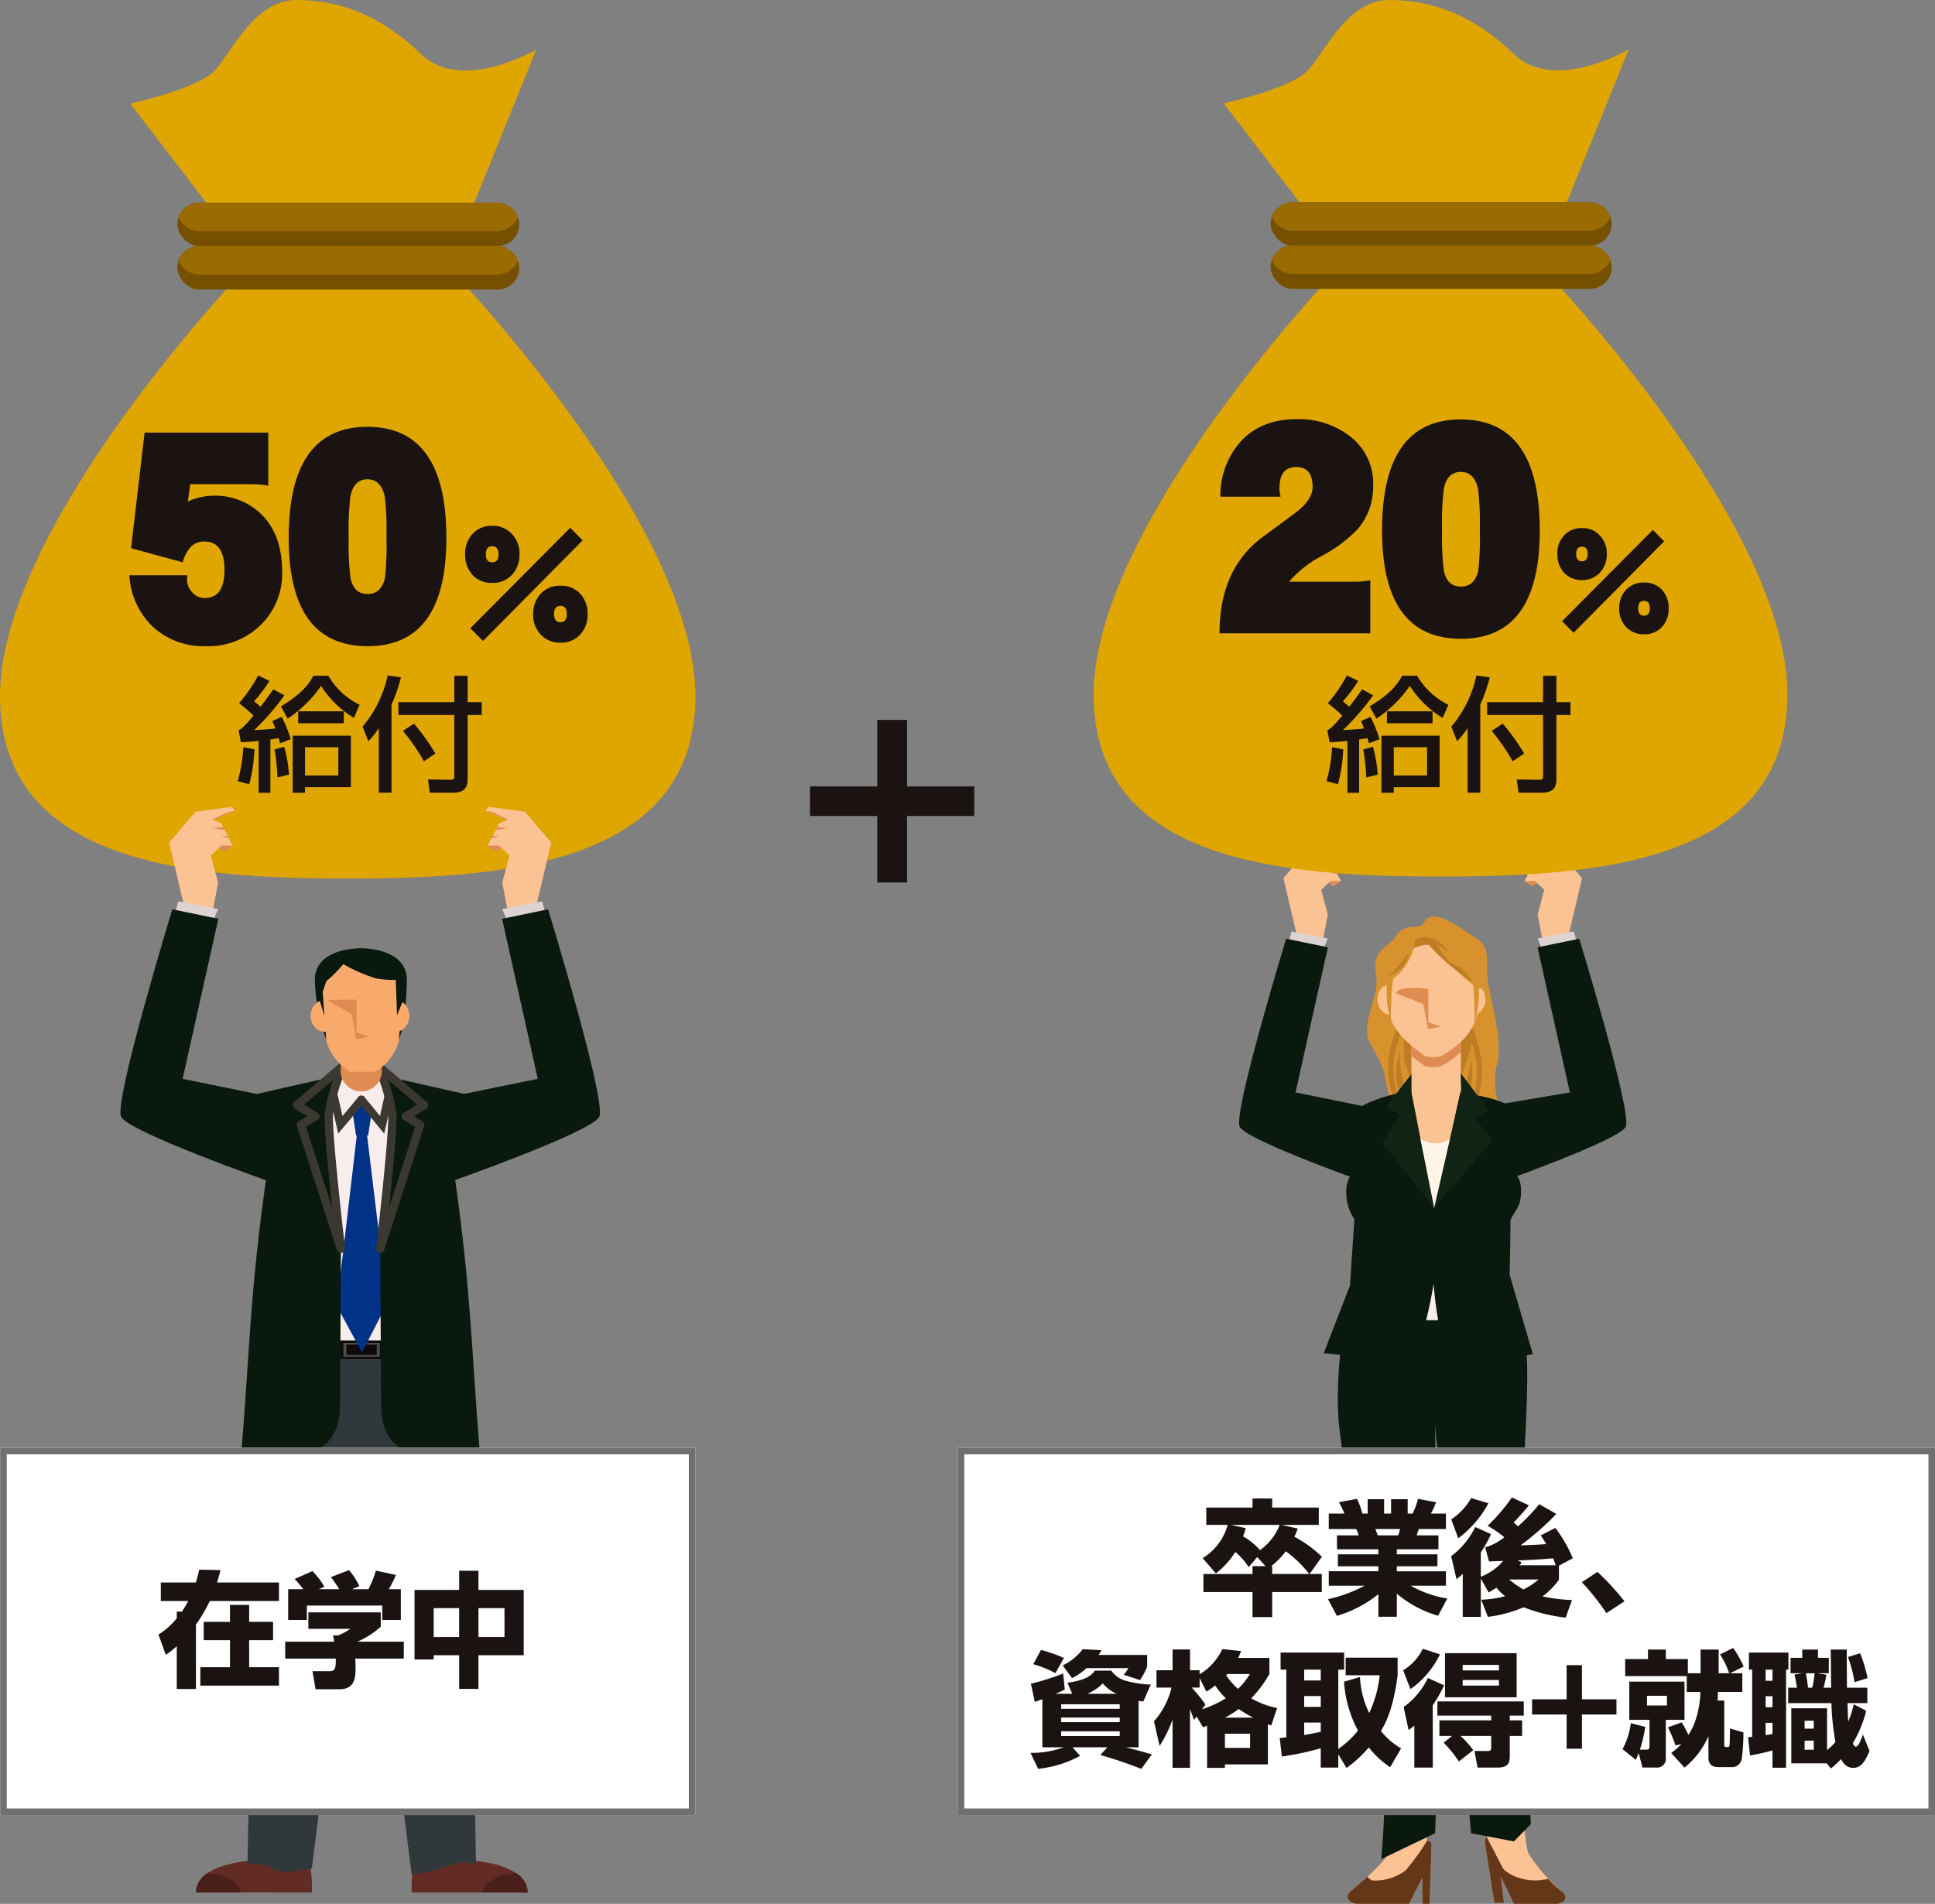 <svg xmlns="http://www.w3.org/2000/svg" width="295.024" height="290.277" viewBox="0 0 295.024 290.277">
  <rect x="0" y="0" width="295.024" height="290.277" fill="#808080" stroke="none"/>
  <g id="il-5020" transform="translate(-1346.483 -1259.053)">
    <path id="パス_10108" data-name="パス 10108" d="M946.68,458.624h6.668l2.552,4.423.851,24.2v18.187H941.078l.454-38.1Z" transform="translate(451.31 964.136)" fill="#f8ecec"/>
    <g id="グループ_3215" data-name="グループ 3215" transform="translate(1409.243 1542.608)">
      <path id="パス_10109" data-name="パス 10109" d="M1007.8,927.913c-.35.112-.853.325-.814,4.344h17.693C1024.683,926.8,1011.788,926.644,1007.8,927.913Z" transform="translate(-1006.988 -927.259)" fill="#622b23"/>
    </g>
    <path id="パス_10110" data-name="パス 10110" d="M1054.4,935.261a3.529,3.529,0,0,1,1.761,2.951h-6.88C1049.577,936.635,1051.721,935.393,1054.4,935.261Z" transform="translate(370.779 609.393)" fill="#4a1f19"/>
    <g id="グループ_3216" data-name="グループ 3216" transform="translate(1376.363 1542.608)">
      <path id="パス_10111" data-name="パス 10111" d="M895.3,927.913c.35.112.854.325.813,4.344H878.422C878.422,926.8,891.317,926.644,895.3,927.913Z" transform="translate(-878.422 -927.259)" fill="#622b23"/>
    </g>
    <path id="パス_10112" data-name="パス 10112" d="M910.5,623.916l-1.361,78.249s2.622-.287,3.945.731,5.853-.05,5.853-.05l7.621-59.977,15.183-18.952Z" transform="translate(475.082 841.115)" fill="#30383c"/>
    <path id="パス_10113" data-name="パス 10113" d="M950.736,623.916H920.05l14.628,18.952,7.6,60.866a27.419,27.419,0,0,0,5.547-1.273,6.229,6.229,0,0,1,4.27-.3Z" transform="translate(466.96 841.115)" fill="#30383c"/>
    <rect id="長方形_1393" data-name="長方形 1393" width="30.343" height="2.827" transform="translate(1386.732 1463.435)" fill="#0e0a09"/>
    <path id="パス_10114" data-name="パス 10114" d="M971.852,621.2H966.3v-2.12h5.554Zm-.462-1.851h-4.63v1.582h4.63Z" transform="translate(432.539 844.717)" fill="#4d4d4d"/>
    <path id="パス_10115" data-name="パス 10115" d="M962.363,519.693l3.123-26.594,1.453.259,3.136,25.881-3.866,7.541Z" transform="translate(435.468 938.477)" fill="#003288"/>
    <path id="パス_10116" data-name="パス 10116" d="M880.183,935.261a3.529,3.529,0,0,0-1.761,2.951h6.88C885,936.635,882.86,935.393,880.183,935.261Z" transform="translate(497.941 609.393)" fill="#4a1f19"/>
    <path id="パス_10117" data-name="パス 10117" d="M911.724,518.1l-6.07-.744c1.236-15.148,1.257-23.66,3.706-41.011l-1.944-12.977,11.882-2.683-1.74,2.271-.034,6.86,3.268,17.039-.136,23.7C920.656,518.067,915.2,518.529,911.724,518.1Z" transform="translate(477.674 962.6)" fill="#0a190d"/>
    <path id="パス_10118" data-name="パス 10118" d="M941.482,461.632l-2.183,1.284,6.088,18.9s-2.087-17.782-1.837-20.66a29.932,29.932,0,0,1,2.177-7.243l-7.026,5.991Z" transform="translate(453.078 967.64)" fill="#0a190d"/>
    <path id="パス_10119" data-name="パス 10119" d="M941.482,461.632l-2.183,1.284,6.088,18.9s-2.087-17.782-1.837-20.66a29.932,29.932,0,0,1,2.177-7.243l-7.026,5.991Z" transform="translate(453.078 967.64)" fill="none" stroke="#3b3832" stroke-linecap="round" stroke-linejoin="round" stroke-width="1.272"/>
    <path id="パス_10120" data-name="パス 10120" d="M997.327,518.1l6.07-.744c-1.236-15.148-1.257-23.66-3.706-41.011l1.944-12.977-11.882-2.683,1.74,2.271.034,6.86-3.268,17.039.136,23.7C988.4,518.214,993.85,518.529,997.327,518.1Z" transform="translate(416.194 962.6)" fill="#0a190d"/>
    <path id="パス_10121" data-name="パス 10121" d="M991.174,461.632l2.183,1.284-6.088,18.9s2.087-17.782,1.837-20.66a29.93,29.93,0,0,0-2.177-7.243l7.026,5.991Z" transform="translate(417.185 967.64)" fill="#0a190d"/>
    <path id="パス_10122" data-name="パス 10122" d="M991.174,461.632l2.183,1.284-6.088,18.9s2.087-17.782,1.837-20.66a29.93,29.93,0,0,0-2.177-7.243l7.026,5.991Z" transform="translate(417.185 967.64)" fill="none" stroke="#3b3832" stroke-linecap="round" stroke-linejoin="round" stroke-width="1.272"/>
    <path id="パス_10123" data-name="パス 10123" d="M970.949,441.741h0v-4.35h-6.227v4.35h0a3.59,3.59,0,0,0-.029.429,3.147,3.147,0,1,0,6.28,0A3.6,3.6,0,0,0,970.949,441.741Z" transform="translate(433.729 979.938)" fill="#df8c52"/>
    <path id="パス_10124" data-name="パス 10124" d="M956.347,383.828H956.2c-1.048.011-6.941.276-6.941,4.848a29.3,29.3,0,0,0,2.055,9.909h9.868s.718.261,1.321-2.169a44.559,44.559,0,0,0,.789-7.74C963.288,384.1,957.4,383.839,956.347,383.828Z" transform="translate(445.224 1019.804)" fill="#0a190d"/>
    <path id="パス_10125" data-name="パス 10125" d="M963.21,393.285h-6.368c-1.651,0-1.742.9-2.911,4.254l.575,7.56a8.239,8.239,0,0,0,3.556,4.594h3.928a8.238,8.238,0,0,0,3.556-4.594l.567-7.513A19.029,19.029,0,0,0,963.21,393.285Z" transform="translate(441.743 1012.765)" fill="#f8a96c"/>
    <ellipse id="楕円形_55" data-name="楕円形 55" cx="2.155" cy="2.426" rx="2.155" ry="2.426" transform="translate(1393.841 1411.522)" fill="#f8a96c"/>
    <ellipse id="楕円形_56" data-name="楕円形 56" cx="2.155" cy="2.426" rx="2.155" ry="2.426" transform="translate(1404.598 1411.522)" fill="#f8a96c"/>
    <path id="パス_10126" data-name="パス 10126" d="M971.61,475.706,973,474.06,974.571,476l-.547,3.54h-1.844Z" transform="translate(428.586 952.647)" fill="#003288"/>
    <path id="パス_10127" data-name="パス 10127" d="M964.888,472.828l-3.21,3.851-.963-4.274" transform="translate(436.694 953.879)" fill="none" stroke="#3b3832" stroke-linecap="round" stroke-miterlimit="10" stroke-width="1.216"/>
    <path id="パス_10128" data-name="パス 10128" d="M977.031,472.828l3.159,3.851.963-4.274" transform="translate(424.551 953.879)" fill="none" stroke="#3b3832" stroke-linecap="round" stroke-miterlimit="10" stroke-width="1.216"/>
    <path id="パス_10129" data-name="パス 10129" d="M957.6,414.5l4.118-.053v5.008l1.854.631-1.893.434-.71-3.825-3.447-1.954S957.277,414.506,957.6,414.5Z" transform="translate(439.135 997.014)" fill="#df8c52"/>
    <path id="パス_10130" data-name="パス 10130" d="M962.225,389.94l-4.584-.475-3.266.506a3.026,3.026,0,0,0-.508-.143c-.838-.168-2.1,1.23-2.1,1.23l-1.09,2.823.838-.391a20.076,20.076,0,0,0,3.151-3.048h0a23.271,23.271,0,0,0,5.009,2.181,15.211,15.211,0,0,0,4.025.168l.309-1.195Z" transform="translate(444.161 1015.608)" fill="#0a190d"/>
    <path id="パス_10131" data-name="パス 10131" d="M952.461,413.224l-.587.191.8,2.608Z" transform="translate(443.274 997.925)" fill="#0a190d"/>
    <path id="パス_10132" data-name="パス 10132" d="M997.5,400.655l.2,5.6.81-1.989.509-4.031Z" transform="translate(409.32 1007.591)" fill="#0a190d"/>
    <g id="グループ_3217" data-name="グループ 3217" transform="translate(1346.483 1259.053)">
      <path id="パス_10133" data-name="パス 10133" d="M883.594-173.263c-6.19-6.011-12.579-8.243-18.968-8.243s-9.784,7.728-12.38,10.647-12.979,5.152-12.979,5.152l12.38,16.143,38.536,2.748,10.982-27.134S889.784-167.252,883.594-173.263Z" transform="translate(-819.401 181.506)" fill="#dfa500"/>
      <path id="パス_10134" data-name="パス 10134" d="M831.367-31.3,814.6-36.457h0L797.823-31.3S761.583,6.82,761.583,32.58,790.934,60.4,814.6,60.4s53.012-2.061,53.012-27.821S831.367-31.3,831.367-31.3Z" transform="translate(-761.583 73.552)" fill="#dfa500"/>
      <rect id="長方形_1395" data-name="長方形 1395" width="52.115" height="6.618" rx="3.309" transform="translate(27.055 37.518)" fill="#9a6b00"/>
      <rect id="長方形_1396" data-name="長方形 1396" width="52.115" height="6.618" rx="3.309" transform="translate(27.055 37.518)" fill="#745000"/>
      <path id="パス_10135" data-name="パス 10135" d="M871.419-34.8a3.525,3.525,0,0,0-3.383,2.175,3.525,3.525,0,0,0,3.383,2.175h45.01a3.525,3.525,0,0,0,3.383-2.175,3.525,3.525,0,0,0-3.383-2.175Z" transform="translate(-840.812 72.321)" fill="#9a6b00"/>
      <rect id="長方形_1397" data-name="長方形 1397" width="52.115" height="6.618" rx="3.309" transform="translate(27.055 30.9)" fill="#745000"/>
      <path id="パス_10136" data-name="パス 10136" d="M871.419-60.68a3.524,3.524,0,0,0-3.383,2.175,3.525,3.525,0,0,0,3.383,2.175h45.01a3.524,3.524,0,0,0,3.383-2.175,3.524,3.524,0,0,0-3.383-2.175Z" transform="translate(-840.812 91.58)" fill="#9a6b00"/>
    </g>
    <g id="グループ_3218" data-name="グループ 3218" transform="translate(1364.842 1382.079)">
      <path id="パス_10137" data-name="パス 10137" d="M893.364,321.172l-1.332.907-1.077-.95.865-.525Z" transform="translate(-876.227 -315.221)" fill="#df8c52"/>
      <path id="パス_10138" data-name="パス 10138" d="M872.159,305.5l-1.762-3.432-1.13-.48,2.3-1.125.947-.233-.446-.681-.859.107-4.723.628-4.026,4.706,2.255,9.611,4.209,1.748,1-5.235-1.113-4.173,1.659-1.525Z" transform="translate(-855.023 -299.552)" fill="#fbc293"/>
      <path id="パス_10139" data-name="パス 10139" d="M865.921,355.856l-.66,2.441,5.19,2.361,1.558-3.624Z" transform="translate(-857.105 -341.457)" fill="#ded3d3"/>
      <path id="パス_10140" data-name="パス 10140" d="M848.3,362.073l-5.44,24.4,11.253,2.293,2.3,13.48s-21.8-7.651-22.938-10,7.814-31.623,7.814-31.623Z" transform="translate(-833.37 -345.008)" fill="#0a190d"/>
      <path id="パス_10141" data-name="パス 10141" d="M888.493,311.771l1.792.279-.225-.439Z" transform="translate(-874.396 -308.527)" fill="#df8c52"/>
      <path id="パス_10142" data-name="パス 10142" d="M893.456,316.889l1.15.235-.172-.335Z" transform="translate(-878.09 -312.381)" fill="#df8c52"/>
      <path id="パス_10143" data-name="パス 10143" d="M888.21,303.194l.222.1,2.3-1.123.947-.233-.063-.1-1.174.263Z" transform="translate(-874.185 -301.255)" fill="#df8c52"/>
    </g>
    <g id="グループ_3219" data-name="グループ 3219" transform="translate(1414.924 1382.079)">
      <path id="パス_10144" data-name="パス 10144" d="M1052.274,321.172l1.333.907,1.077-.95-.865-.525Z" transform="translate(-1046.373 -315.221)" fill="#df8c52"/>
      <path id="パス_10145" data-name="パス 10145" d="M1051.233,305.5l1.762-3.432,1.13-.48-2.3-1.125-.947-.233.446-.681.859.107,4.723.628,4.026,4.706-2.255,9.611-4.209,1.748-1-5.235,1.113-4.173-1.659-1.525Z" transform="translate(-1045.332 -299.552)" fill="#fbc293"/>
      <path id="パス_10146" data-name="パス 10146" d="M1067.091,355.856l.66,2.441-5.19,2.361L1061,357.034Z" transform="translate(-1052.87 -341.457)" fill="#ded3d3"/>
      <path id="パス_10147" data-name="パス 10147" d="M1037.312,362.073l5.44,24.4-11.254,2.293-2.3,13.48s21.8-7.651,22.938-10-7.814-31.623-7.814-31.623Z" transform="translate(-1029.2 -345.008)" fill="#0a190d"/>
      <path id="パス_10148" data-name="パス 10148" d="M1058.942,311.771l-1.792.279.225-.439Z" transform="translate(-1050.002 -308.527)" fill="#df8c52"/>
      <path id="パス_10149" data-name="パス 10149" d="M1055.849,316.889l-1.15.235.172-.335Z" transform="translate(-1048.178 -312.381)" fill="#df8c52"/>
      <path id="パス_10150" data-name="パス 10150" d="M1054.345,303.194l-.223.1-2.3-1.123-.947-.233.063-.1,1.174.263Z" transform="translate(-1045.332 -301.255)" fill="#df8c52"/>
    </g>
    <path id="パス_11356" data-name="パス 11356" d="M24.653-10.5a10.826,10.826,0,0,1-3.3,8.174A11.331,11.331,0,0,1,13.052.879,11.4,11.4,0,0,1,4.966-2.065a11.738,11.738,0,0,1-3.6-7.866H10.2q-.044.483-.044.7a2.753,2.753,0,0,0,.835,1.934,2.379,2.379,0,0,0,1.846.835q3.032,0,3.032-4.263,0-4.351-3.032-4.351a2.739,2.739,0,0,0-2.2.923,5.787,5.787,0,0,0-1.143,2.241L1.626-14.062,3.691-31.685H22.544V-23.6a15.594,15.594,0,0,0-2.461-.22H10.635l-.352,2.637a9.574,9.574,0,0,1,3.911-.879,10.018,10.018,0,0,1,6.987,2.549Q24.653-16.392,24.653-10.5ZM49.7-15.645q0,16.523-12,16.523-12.041,0-12.041-16.523,0-16.919,12-16.919Q49.7-32.563,49.7-15.645Zm-9.141-.088a43.123,43.123,0,0,0-.264-6.24q-.571-2.593-2.637-2.593T35.07-21.973a43.123,43.123,0,0,0-.264,6.24A42.732,42.732,0,0,0,35.07-9.58q.483,2.5,2.593,2.5,2.153,0,2.681-2.5A47.846,47.846,0,0,0,40.563-15.732Z" transform="translate(1364.842 1356.697)" fill="#1a1311"/>
    <path id="パス_11357" data-name="パス 11357" d="M19.1-3.266A4.366,4.366,0,0,1,17.982-.172a3.88,3.88,0,0,1-3.008,1.246A3.947,3.947,0,0,1,11.945-.172a4.366,4.366,0,0,1-1.139-3.094,4.443,4.443,0,0,1,1.139-3.115,3.982,3.982,0,0,1,3.029-1.225,3.913,3.913,0,0,1,3.008,1.225A4.444,4.444,0,0,1,19.1-3.266Zm-.752-11.258L3.158.816,1.225-1.117,16.457-16.436ZM8.723-12.4A4.472,4.472,0,0,1,7.563-9.26,3.913,3.913,0,0,1,4.555-8.035,3.913,3.913,0,0,1,1.547-9.26,4.573,4.573,0,0,1,.43-12.4,4.366,4.366,0,0,1,1.547-15.49a3.88,3.88,0,0,1,3.008-1.246A3.88,3.88,0,0,1,7.563-15.49,4.272,4.272,0,0,1,8.723-12.4Zm7.219,9.109q0-1.246-.967-1.246-.988,0-.988,1.246t.988,1.246Q15.941-2.041,15.941-3.287ZM5.521-12.4q0-1.225-.967-1.225T3.588-12.4q0,1.225.967,1.225T5.521-12.4Z" transform="translate(1416.968 1355.965)" fill="#1a1311"/>
    <path id="パス_11358" data-name="パス 11358" d="M17.5-7.03H8.626v8.7h1.881V.817H17.5ZM5.681-14.1c-.494.7-.988,1.406-1.957,2.66-.266-.247-.4-.342-.988-.836A20.516,20.516,0,0,0,5.073-15.39l-1.71-.836A22.6,22.6,0,0,1,.456-11.989a24.006,24.006,0,0,1,2.2,1.9C1.083-8.227.779-8.056.38-7.866L.722-6.042c.836-.038,1.539-.076,2.717-.209V1.672H5.225V-6.46c.513-.076.741-.114,1.273-.209.095.323.114.418.209.8L8.322-6.5A18.711,18.711,0,0,0,6.954-9.9L5.51-9.253c.247.532.342.76.475,1.121-.931.133-2.85.228-3.23.247a38.187,38.187,0,0,0,4.6-5.3ZM15.58-.969H10.507V-5.282H15.58ZM2,.361a24.691,24.691,0,0,0,.8-5.32L1.1-5.282A23.693,23.693,0,0,1,.247-.1ZM8.056-1.1a20.356,20.356,0,0,0-.722-4.237l-1.482.4A31.113,31.113,0,0,1,6.308-.665Zm8.36-7.828v-1.824H9.462V-8.93Zm-8.569-.7a18.808,18.808,0,0,0,5.111-5,15.317,15.317,0,0,0,5,4.883l.874-2a11.188,11.188,0,0,1-4.769-4.427H11.78c-.7,1.273-1.691,2.717-4.94,4.655ZM21.755,1.653h1.938V-11.78a24.683,24.683,0,0,0,1.444-4.142l-2.033-.3a17.675,17.675,0,0,1-3.819,7.809l.874,2.223a13.571,13.571,0,0,0,1.6-1.995Zm3.686-9.424a31.764,31.764,0,0,1,3.192,4.636l1.748-1.178a32.524,32.524,0,0,0-3.268-4.56Zm7.828-4.37H24.738v1.957h8.531V-.855c0,.323-.1.551-.494.551L29.26-.361l.266,2.014H33.1c1.938,0,2.2-1.045,2.2-2.128v-9.709h2.147v-1.957H35.3v-4.028H33.269Z" transform="translate(1382.483 1378.258)" fill="#1a1311"/>
    <g id="長方形_1402" data-name="長方形 1402" transform="translate(1346.508 1479.791)" fill="#fff" stroke="#707070" stroke-width="1">
      <rect width="106" height="56" stroke="none"/>
      <rect x="0.5" y="0.5" width="105" height="55" fill="none"/>
    </g>
    <path id="パス_11364" data-name="パス 11364" d="M2.926,1.786H5.852V-8.037a23.876,23.876,0,0,0,2.109-3.591H18.506v-2.831H9.063c.3-.95.4-1.311.532-1.881l-3.249-.076a17.91,17.91,0,0,1-.513,1.957H.494v2.831h4.18a15.772,15.772,0,0,1-.969,1.615H2.926v1.026A11.384,11.384,0,0,1,.133-6.517l1.121,3.1A19.061,19.061,0,0,0,2.926-4.731ZM13.965-8.455v-2.584H11.039v2.584H7.03v2.793h4.009v4.123H6.517V1.273H18.506V-1.539H13.965V-5.662h3.648V-8.455ZM26.771-6.384c.1.551.114.627.152.95H19.456V-2.85H27.17c.057,1.919-.323,1.919-1.2,1.919H23.617l.475,2.755H27.7c2.242,0,2.489-1.482,2.489-3.382,0-.551-.038-1.064-.057-1.292h7.41V-5.434H30.476a13.023,13.023,0,0,0,3.553-2.28V-9.9H22.99v2.508h6.4a8.437,8.437,0,0,1-1.862,1.007Zm-6.859-7.049V-8.74h2.85v-2.2H34.257v2.2h2.831v-4.693H35.264A21.431,21.431,0,0,0,36.347-15.6l-3.059-.665a15.78,15.78,0,0,1-1.14,2.831H29.64l1.121-.456a10.152,10.152,0,0,0-1.577-2.451l-2.755,1.064c.285.4.76,1.007,1.273,1.843H24.586l.836-.38A10.752,10.752,0,0,0,23.6-16.188l-2.7,1.2a15.884,15.884,0,0,1,1.311,1.558ZM39.178-2.717H42.1v-.646H45.98v5.13h2.945v-5.13h6.9v-9.956h-6.9v-2.926H45.98v2.926h-6.8Zm6.8-7.828v4.408H42.1v-4.408Zm6.916,0v4.408H48.925v-4.408Z" transform="translate(1370.508 1514.791)" fill="#1a1311"/>
    <path id="パス_10151" data-name="パス 10151" d="M1537.314,362.916s-2.885-.622-3.913,1.267-3.77,1.8-3.085,5.862-2.942,7.551-.542,11.2,3.206,9.588,3.206,9.588l16.33.228s-1.485-4.22-.571-7.194-.4-7.587-1.2-11.8.628-5.949-2.228-7.712S1538.342,359.222,1537.314,362.916Z" transform="translate(25.966 1037.543)" fill="#d8922d"/>
    <path id="パス_10152" data-name="パス 10152" d="M1552.406,420.806l-11.225-.52s-2.742,5.946-1.714,10.174a57.859,57.859,0,0,0,2.171,7.083l14-.286S1554.662,423.89,1552.406,420.806Z" transform="translate(18.298 993.574)" fill="#d8922d"/>
    <path id="パス_10153" data-name="パス 10153" d="M1586.717,446.913s.87,4.174-.915,6.061l-.553-.608A19.417,19.417,0,0,0,1586.717,446.913Z" transform="translate(-15.975 973.741)" fill="#be7d25"/>
    <path id="パス_10154" data-name="パス 10154" d="M1546.818,442.119s-1.381,4.033.156,6.128l.624-.535A19.42,19.42,0,0,1,1546.818,442.119Z" transform="translate(13.075 977.312)" fill="#be7d25"/>
    <path id="パス_10155" data-name="パス 10155" d="M1542.97,422.255s-2.585,5.459-.6,10.54l.58-.29a13.1,13.1,0,0,1,.758-9.47C1546.089,417.843,1542.97,422.255,1542.97,422.255Z" transform="translate(16.523 993.41)" fill="#be7d25"/>
    <path id="パス_10156" data-name="パス 10156" d="M1587.643,424s2.585,5.459.6,10.54l-.579-.29a13.1,13.1,0,0,0-.758-9.47C1584.523,419.59,1587.643,424,1587.643,424Z" transform="translate(-16.541 992.109)" fill="#be7d25"/>
    <path id="パス_10157" data-name="パス 10157" d="M1552.565,434.516s-.28,2.985.343,4.413a3.53,3.53,0,0,1-.293,2.935s-1.428-3.856-1.6-4.8a24.979,24.979,0,0,1-.086-3.4Z" transform="translate(9.604 983.608)" fill="#be7d25"/>
    <path id="パス_10158" data-name="パス 10158" d="M1580.194,425.93l-1.635.85-.021,1.124-1.635.85s.281,2.985-.343,4.413a3.53,3.53,0,0,0,.293,2.935s.7-1.9,1.181-3.357a4.073,4.073,0,0,0,.474,1.383s1.428-3.856,1.6-4.8A24.962,24.962,0,0,0,1580.194,425.93Z" transform="translate(-9.341 989.37)" fill="#be7d25"/>
    <path id="パス_10159" data-name="パス 10159" d="M1529.377,745.948c.164-5.578,1.1-12.166,1.1-15.054a77.133,77.133,0,0,0-.857-10.968l.743-29.5-12.11-1.458s2.323,21.151,3.918,36.784c1.161,11.387,1.967,21.542,1.281,22.625-.956,1.509-3.567,3.834-5.559,5.5-1.4,1.169.046,2.01.932,2.01h7.883l2-3.964.029,3.964h1.092s.14-4.157.29-9.182C1530.124,746.374,1529.367,746.278,1529.377,745.948Z" transform="translate(34.634 793.45)" fill="#fbc293"/>
    <path id="パス_10160" data-name="パス 10160" d="M1589.424,753.871a25.757,25.757,0,0,1-4.829-5.5c-.368-.486-.664-2.8-.9-6.225-.292-4.215-.495-10.12-.636-16.4-.352-15.633-.662-36.784-.662-36.784l-11.929,1.458,4.138,29.332s.213,2.428.924,8.14c.315,2.528,2.03,6.8,2.419,14.228.055,1.061.084,2.187.077,3.381.051.33-.224.719-.174,1.044.776,5.025,1.433,9.182,1.433,9.182h1.47l-.465-3.965,1.984,4.116h6.469C1589.628,755.881,1590.97,755.04,1589.424,753.871Z" transform="translate(-4.964 793.45)" fill="#fbc293"/>
    <path id="パス_10161" data-name="パス 10161" d="M1512.295,599.139s-1.371,8.74-.514,15.424,6.908,54.5,6.8,57.924-.455,7.369-.455,7.369l8.211-3.942s.527-16.109.442-23.821-.442-38.388-.442-38.388l5.472,62.208,6.539,1.245,2.571-2.616s-1.546-45.045-1.371-49.184,1.389-20.222.523-24.335-5.321-4.97-5.321-4.97Z" transform="translate(38.958 862.654)" fill="#0a190d"/>
    <rect id="長方形_1398" data-name="長方形 1398" width="18.423" height="7.29" transform="translate(1556.024 1453.053)" fill="#f8ecec"/>
    <path id="パス_10162" data-name="パス 10162" d="M1531.428,492.844l3.542,12.122s-9.95,2.173-12.164.845-2.966-11.539-2.966-11.539h0s-1.737,11.048-3.95,11.38-12.8-.828-12.8-.828l4-10.3.676-10.112a7.213,7.213,0,0,1-1.23-4.182,4.626,4.626,0,0,1,1.764-3.787l.622-9.291s4.149-2.513,11.386-2.513c0,0,7.495.674,10.405,2.119.754.374.7,4.625.81,9.885.344.737,1.656.89,1.656,3.465s-1.088,3.078-1.614,4.445C1531.534,489.164,1531.428,492.844,1531.428,492.844Z" transform="translate(45.218 960.54)" fill="#0a190d"/>
    <path id="パス_10163" data-name="パス 10163" d="M1561.385,450.653c-.8.559-1.226,4.5-1.939,4.474-1.263-.052-2.6-4.474-2.6-4.474l-1.364-7.015v-7.883h7.54v7.372Z" transform="translate(6.197 982.052)" fill="#fbc293"/>
    <path id="パス_10164" data-name="パス 10164" d="M1558.884,494.143a4.211,4.211,0,0,1-4.538,0h-2.221l1.714,6.724,2.61,3.791,3.388-5.547,2.228-4.967Z" transform="translate(8.698 938.562)" fill="#fff4e8"/>
    <path id="パス_10165" data-name="パス 10165" d="M1543.922,465.3l-1.364-7.015V455.42l-3.836,4.894,2.012,1.452-2.6,4.223,7.895,9.825Z" transform="translate(19.122 967.405)" fill="#102315"/>
    <path id="パス_10166" data-name="パス 10166" d="M1575.335,461.827l2.075-1.193-4.266-5.69v1.4l.064,1.085-1.288,5.612-2.849,12.418,8.909-10.262Z" transform="translate(-3.924 967.759)" fill="#102315"/>
    <ellipse id="楕円形_57" data-name="楕円形 57" cx="2.171" cy="2.444" rx="2.171" ry="2.444" transform="translate(1556.506 1408.973)" fill="#fbc293"/>
    <ellipse id="楕円形_58" data-name="楕円形 58" cx="2.171" cy="2.444" rx="2.171" ry="2.444" transform="translate(1568.627 1408.973)" fill="#fbc293"/>
    <path id="パス_10167" data-name="パス 10167" d="M1563.024,437.4v-1.643h-7.541v2.21c.643.542,1.346,1.07,2.1,1.61a5.375,5.375,0,0,0,2.381,0A14.78,14.78,0,0,0,1563.024,437.4Z" transform="translate(6.197 982.052)" fill="#df8c52"/>
    <path id="パス_10168" data-name="パス 10168" d="M1554.726,379.289c0,4.78-2.215,7.427-5.956,9.509a5.376,5.376,0,0,1-2.381,0c-3.518-2.507-5.941-4.732-5.941-9.505,0-5.324,3.2-9.64,7.139-9.64S1554.726,373.964,1554.726,379.289Z" transform="translate(17.396 1031.292)" fill="#fbc293"/>
    <path id="パス_10169" data-name="パス 10169" d="M1543.5,373.2a10.333,10.333,0,0,1-2.228,4.113c-1.428,1.257-2.457,2.14-2.457,2.14a28.909,28.909,0,0,1,.142-4.682,4.887,4.887,0,0,1,2.6-3.127,3.886,3.886,0,0,1,1.942-.387Z" transform="translate(18.636 1030.096)" fill="#d8922d"/>
    <path id="パス_10170" data-name="パス 10170" d="M1554.72,369.283s2.057-.971,2.628-.457a25.653,25.653,0,0,0,2.8,2.742c1.542,1.2,3.95,3.8,4.978,3.8s.507-3.6.163-4.712a8.814,8.814,0,0,0-2.818-3.951,7.884,7.884,0,0,0-5.067-1.216c-2.676.248-3.175,1.483-3.175,1.483Z" transform="translate(7.132 1034.414)" fill="#d8922d"/>
    <path id="パス_10171" data-name="パス 10171" d="M1560.911,373.811s2.621-.7,4.356,2.34a7.8,7.8,0,0,0-2.121-1.372A18.631,18.631,0,0,1,1560.911,373.811Z" transform="translate(2.153 1028.243)" fill="#be7d25"/>
    <path id="パス_10172" data-name="パス 10172" d="M1541.157,402.785l.17.785a48.375,48.375,0,0,1,.368-7.426l-1.028-.071s-.051,2.27.043,4.07A24.628,24.628,0,0,0,1541.157,402.785Z" transform="translate(17.243 1011.61)" fill="#d8922d"/>
    <path id="パス_10173" data-name="パス 10173" d="M1592.276,402.785l-.169.785a48.375,48.375,0,0,0-.368-7.426l1.028-.071s.051,2.27-.043,4.07A24.514,24.514,0,0,1,1592.276,402.785Z" transform="translate(-20.809 1011.61)" fill="#d8922d"/>
    <path id="パス_10174" data-name="パス 10174" d="M1544.37,383.063a4.626,4.626,0,0,1-3.321,3.53,13.006,13.006,0,0,0,1.661-1.547Z" transform="translate(16.948 1021.3)" fill="#be7d25"/>
    <path id="パス_10175" data-name="パス 10175" d="M1564.612,378.727c-.693-.828-1.251-.75-1.963-1.193s-1.809-2.251-2.771-3.387a1.992,1.992,0,0,0-2.694-.154.533.533,0,0,0-.2.221v.679s-.034.12-.1.316c.513-.221,1.972-.795,2.44-.374a25.629,25.629,0,0,0,2.8,2.742,34.981,34.981,0,0,0,4.094,3.025C1566.033,380.384,1565.219,379.452,1564.612,378.727Z" transform="translate(5.148 1028.404)" fill="#be7d25"/>
    <path id="パス_10176" data-name="パス 10176" d="M1546.332,404.557c.191-.133.436-.592,2.385-.593a9.35,9.35,0,0,1,2.427.168v5.045l1.867.636-1.907.437-.715-3.854-4.135-1.6S1546.106,404.714,1546.332,404.557Z" transform="translate(13.106 1005.732)" fill="#df8c52"/>
    <g id="グループ_3221" data-name="グループ 3221" transform="translate(1535.411 1388.015)">
      <path id="パス_10177" data-name="パス 10177" d="M1507.046,338.64l-1.208.823-.977-.861.784-.476Z" transform="translate(-1491.509 -333.244)" fill="#df8c52"/>
      <path id="パス_10178" data-name="パス 10178" d="M1487.761,324.389l-1.6-3.112-1.024-.435,2.088-1.02.858-.211-.4-.617-.779.1-4.282.569-3.65,4.267,2.045,8.714,3.816,1.585.906-4.747-1.009-3.784,1.5-1.383Z" transform="translate(-1472.223 -318.993)" fill="#fbc293"/>
      <path id="パス_10179" data-name="パス 10179" d="M1482.11,370.161l-.6,2.213,4.706,2.141,1.413-3.286Z" transform="translate(-1474.117 -357.105)" fill="#ded3d3"/>
      <path id="パス_10180" data-name="パス 10180" d="M1466.063,375.808l-4.932,22.123,10.2,2.079,2.084,12.223s-19.769-6.937-20.8-9.063,7.085-28.672,7.085-28.672Z" transform="translate(-1452.531 -360.335)" fill="#0a190d"/>
      <path id="パス_10181" data-name="パス 10181" d="M1502.625,330.1l1.625.253-.2-.4Z" transform="translate(-1489.843 -327.156)" fill="#df8c52"/>
      <path id="パス_10182" data-name="パス 10182" d="M1507.135,334.749l1.042.213-.156-.3Z" transform="translate(-1493.203 -330.661)" fill="#df8c52"/>
      <path id="パス_10183" data-name="パス 10183" d="M1502.368,322.3l.2.089,2.086-1.019.858-.211-.057-.087-1.064.239Z" transform="translate(-1489.651 -320.542)" fill="#df8c52"/>
    </g>
    <g id="グループ_3222" data-name="グループ 3222" transform="translate(1573.548 1388.015)">
      <path id="パス_10184" data-name="パス 10184" d="M1622.965,338.64l1.208.823.977-.861-.784-.476Z" transform="translate(-1617.615 -333.244)" fill="#df8c52"/>
      <path id="パス_10185" data-name="パス 10185" d="M1622.019,324.389l1.6-3.112,1.024-.435-2.088-1.02-.858-.211.4-.617.779.1,4.282.569,3.65,4.267-2.045,8.714-3.816,1.585-.906-4.747,1.009-3.784-1.5-1.383Z" transform="translate(-1616.668 -318.993)" fill="#fbc293"/>
      <path id="パス_10186" data-name="パス 10186" d="M1636.418,370.161l.6,2.213-4.706,2.141-1.413-3.286Z" transform="translate(-1623.523 -357.105)" fill="#ded3d3"/>
      <path id="パス_10187" data-name="パス 10187" d="M1609.352,375.808l4.932,22.123-10.172,1.729L1602,412.233s19.769-6.937,20.8-9.063-7.085-28.672-7.085-28.672Z" transform="translate(-1601.996 -360.335)" fill="#0a190d"/>
      <path id="パス_10188" data-name="パス 10188" d="M1629.022,330.1l-1.625.253.2-.4Z" transform="translate(-1620.916 -327.156)" fill="#df8c52"/>
      <path id="パス_10189" data-name="パス 10189" d="M1626.212,334.749l-1.042.213.156-.3Z" transform="translate(-1619.257 -330.661)" fill="#df8c52"/>
      <path id="パス_10190" data-name="パス 10190" d="M1624.84,322.3l-.2.089-2.086-1.019-.858-.211.057-.087,1.064.239Z" transform="translate(-1616.668 -320.542)" fill="#df8c52"/>
    </g>
    <path id="パス_10191" data-name="パス 10191" d="M1529.49,913.134a35.367,35.367,0,0,1-3.329,4.614,7.735,7.735,0,0,1-4.917,1.552,1.134,1.134,0,0,1-.877-.623c-.832.764-1.7,1.515-2.483,2.165-1.4,1.169.046,2.01.932,2.01h7.883l2-3.965.029,3.965h1.092s.14-4.157.29-9.182C1530.117,913.428,1529.7,913.313,1529.49,913.134Z" transform="translate(34.637 626.479)" fill="#643718"/>
    <path id="パス_10192" data-name="パス 10192" d="M1610.957,918.918a14.474,14.474,0,0,1-1.935-1.794,8.728,8.728,0,0,1-3.013.175c-2.055-.273-3.66-1.311-3.953-1.912s-2.5-4.836-2.5-4.836c.051.33-.224.719-.174,1.044.776,5.025,1.434,9.182,1.434,9.182h1.47l-.465-3.965,1.983,4.116h6.469C1611.161,920.928,1612.5,920.087,1610.957,918.918Z" transform="translate(-26.498 628.403)" fill="#643718"/>
    <g id="グループ_3223" data-name="グループ 3223" transform="translate(1513.227 1259.053)">
      <path id="パス_10193" data-name="パス 10193" d="M1487.5-178.207c-6.176-6-12.55-8.224-18.925-8.224s-9.761,7.71-12.351,10.623-12.949,5.14-12.949,5.14l12.351,16.106,38.448,2.741,10.957-27.072S1493.672-172.21,1487.5-178.207Z" transform="translate(-1423.449 186.431)" fill="#dfa500"/>
      <path id="パス_10194" data-name="パス 10194" d="M1435.21-36.242l-16.734-5.14h0l-16.734,5.14S1365.585,1.8,1365.585,27.5s29.285,27.758,52.891,27.758,52.891-2.056,52.891-27.758S1435.21-36.242,1435.21-36.242Z" transform="translate(-1365.585 78.392)" fill="#dfa500"/>
      <rect id="長方形_1399" data-name="長方形 1399" width="51.996" height="6.603" rx="3.301" transform="translate(26.993 37.432)" fill="#9a6b00"/>
      <rect id="長方形_1400" data-name="長方形 1400" width="51.996" height="6.603" rx="3.301" transform="translate(26.993 37.432)" fill="#745000"/>
      <path id="パス_10195" data-name="パス 10195" d="M1475.415-39.728a3.516,3.516,0,0,0-3.376,2.17,3.517,3.517,0,0,0,3.376,2.17h44.907a3.517,3.517,0,0,0,3.376-2.17,3.517,3.517,0,0,0-3.376-2.17Z" transform="translate(-1444.877 77.16)" fill="#9a6b00"/>
      <rect id="長方形_1401" data-name="長方形 1401" width="51.996" height="6.603" rx="3.301" transform="translate(26.993 30.829)" fill="#745000"/>
      <path id="パス_10196" data-name="パス 10196" d="M1475.415-65.606a3.516,3.516,0,0,0-3.376,2.17,3.516,3.516,0,0,0,3.376,2.17h44.907a3.516,3.516,0,0,0,3.376-2.17,3.516,3.516,0,0,0-3.376-2.17Z" transform="translate(-1444.877 96.435)" fill="#9a6b00"/>
    </g>
    <path id="パス_11360" data-name="パス 11360" d="M24.3-22.5a9.869,9.869,0,0,1-2.417,6.724,22.084,22.084,0,0,1-5.537,4.087A17.053,17.053,0,0,0,11.47-7.822H21.533a12.774,12.774,0,0,0,2.329-.22V.044H.879q0-9.624,6.328-14.5,1.8-1.318,5.361-3.955,2.5-1.934,2.5-3.867,0-3.032-2.5-3.032-2.549,0-2.549,3.208a4.779,4.779,0,0,0,.176,1.318H1.011a12.433,12.433,0,0,1,2.461-7.646q3.164-4.175,9.185-4.175a12.675,12.675,0,0,1,8.086,2.593A9.014,9.014,0,0,1,24.3-22.5Zm25.4,6.855q0,16.523-12,16.523-12.041,0-12.041-16.523,0-16.919,12-16.919Q49.7-32.563,49.7-15.645Zm-9.141-.088a43.123,43.123,0,0,0-.264-6.24q-.571-2.593-2.637-2.593T35.07-21.973a43.123,43.123,0,0,0-.264,6.24A42.732,42.732,0,0,0,35.07-9.58q.483,2.5,2.593,2.5,2.153,0,2.681-2.5A47.846,47.846,0,0,0,40.563-15.732Z" transform="translate(1531.544 1355.57)" fill="#1a1311"/>
    <path id="パス_11361" data-name="パス 11361" d="M17.363-2.969A3.969,3.969,0,0,1,16.348-.156,3.527,3.527,0,0,1,13.613.977,3.589,3.589,0,0,1,10.859-.156,3.969,3.969,0,0,1,9.824-2.969,4.039,4.039,0,0,1,10.859-5.8a3.62,3.62,0,0,1,2.754-1.113A3.558,3.558,0,0,1,16.348-5.8,4.04,4.04,0,0,1,17.363-2.969ZM16.68-13.2,2.871.742,1.113-1.016,14.961-14.941ZM7.93-11.27A4.066,4.066,0,0,1,6.875-8.418,3.558,3.558,0,0,1,4.141-7.3,3.558,3.558,0,0,1,1.406-8.418,4.157,4.157,0,0,1,.391-11.27a3.969,3.969,0,0,1,1.016-2.812,3.527,3.527,0,0,1,2.734-1.133,3.527,3.527,0,0,1,2.734,1.133A3.884,3.884,0,0,1,7.93-11.27Zm6.563,8.281q0-1.133-.879-1.133-.9,0-.9,1.133t.9,1.133Q14.492-1.855,14.492-2.988ZM5.02-11.27q0-1.113-.879-1.113T3.262-11.27q0,1.113.879,1.113T5.02-11.27Z" transform="translate(1583.536 1354.787)" fill="#1a1311"/>
    <path id="パス_11362" data-name="パス 11362" d="M17.5-7.03H8.626v8.7h1.881V.817H17.5ZM5.681-14.1c-.494.7-.988,1.406-1.957,2.66-.266-.247-.4-.342-.988-.836A20.516,20.516,0,0,0,5.073-15.39l-1.71-.836A22.6,22.6,0,0,1,.456-11.989a24.006,24.006,0,0,1,2.2,1.9C1.083-8.227.779-8.056.38-7.866L.722-6.042c.836-.038,1.539-.076,2.717-.209V1.672H5.225V-6.46c.513-.076.741-.114,1.273-.209.095.323.114.418.209.8L8.322-6.5A18.711,18.711,0,0,0,6.954-9.9L5.51-9.253c.247.532.342.76.475,1.121-.931.133-2.85.228-3.23.247a38.187,38.187,0,0,0,4.6-5.3ZM15.58-.969H10.507V-5.282H15.58ZM2,.361a24.691,24.691,0,0,0,.8-5.32L1.1-5.282A23.693,23.693,0,0,1,.247-.1ZM8.056-1.1a20.356,20.356,0,0,0-.722-4.237l-1.482.4A31.113,31.113,0,0,1,6.308-.665Zm8.36-7.828v-1.824H9.462V-8.93Zm-8.569-.7a18.808,18.808,0,0,0,5.111-5,15.317,15.317,0,0,0,5,4.883l.874-2a11.188,11.188,0,0,1-4.769-4.427H11.78c-.7,1.273-1.691,2.717-4.94,4.655ZM21.755,1.653h1.938V-11.78a24.683,24.683,0,0,0,1.444-4.142l-2.033-.3a17.675,17.675,0,0,1-3.819,7.809l.874,2.223a13.571,13.571,0,0,0,1.6-1.995Zm3.686-9.424a31.764,31.764,0,0,1,3.192,4.636l1.748-1.178a32.524,32.524,0,0,0-3.268-4.56Zm7.828-4.37H24.738v1.957h8.531V-.855c0,.323-.1.551-.494.551L29.26-.361l.266,2.014H33.1c1.938,0,2.2-1.045,2.2-2.128v-9.709h2.147v-1.957H35.3v-4.028H33.269Z" transform="translate(1548.483 1378.258)" fill="#1a1311"/>
    <g id="長方形_1403" data-name="長方形 1403" transform="translate(1492.508 1479.791)" fill="#fff" stroke="#707070" stroke-width="1">
      <rect width="149" height="56" stroke="none"/>
      <rect x="0.5" y="0.5" width="148" height="55" fill="none"/>
    </g>
    <path id="パス_11363" data-name="パス 11363" d="M-30.058-5.947v1.2h-7.486V-2h7.486V1.824h3V-2h7.562V-4.75h-1.862l1.881-2.622a18.189,18.189,0,0,0-4.2-3.059,10.32,10.32,0,0,0,.513-1.254l-2.489-.551h5.7v-2.641h-7.106v-1.387h-3v1.387h-7.049v2.641h3.268a8.683,8.683,0,0,1-3.819,5.073l2.014,2.318A12.086,12.086,0,0,0-32.68-8.113,10.128,10.128,0,0,1-30.647-5.8l1.311-1.539,1.254,1.387Zm2.85,0a11.753,11.753,0,0,0,2.223-2.261A17.12,17.12,0,0,1-21.413-4.75h-5.643v-1.2Zm-6.175-6.289h7.467a8.446,8.446,0,0,1-3,3.838,10.142,10.142,0,0,0-2.584-2.09c.152-.38.228-.627.418-1.254Zm16.188,13.87a18.337,18.337,0,0,0,6.327-3.306V1.767h2.812V-1.748A17.185,17.185,0,0,0-1.767,1.615L-.361-1.007A17.021,17.021,0,0,1-5.947-2.964H-.57v-2.2H-8.056v-.76h6.194V-7.752H-8.056v-.76H-1.71V-10.64H-5.035c0-.019.3-.874.323-.969H-.57v-2.356H-2.85a15.658,15.658,0,0,0,.779-1.729l-2.755-.513a12.2,12.2,0,0,1-.817,2.242H-6.4V-16.15H-8.93v2.185H-9.994V-16.15H-12.5v2.185h-.817a11.055,11.055,0,0,0-.817-2.242l-2.755.513a11.655,11.655,0,0,1,.836,1.729H-18.43v2.356h4.18a5.135,5.135,0,0,1,.38.969h-3.306v2.128h6.308v.76h-6.175v1.824h6.175v.76H-18.43v2.2h5.472A21.842,21.842,0,0,1-18.544-.912Zm9.633-13.243a5.839,5.839,0,0,1-.3.969h-3.1c-.057-.133-.3-.817-.361-.969ZM10.678-6.08a4.665,4.665,0,0,0,.3-.456l-.627-.285c1.805-.057,3.61-.152,5.415-.323.114.266.209.494.4,1.064ZM6-6.669c.361-.019.551-.019,2.166-.076A8.519,8.519,0,0,1,4.75-4.332V-8.056A18.776,18.776,0,0,0,6.308-10.83L3.9-11.913A12.252,12.252,0,0,1,.228-7.467l.817,3.5a9.681,9.681,0,0,0,.95-.8V1.786H4.75V-4.047l1.2,2.109c.342-.19.57-.342,1.178-.722a7.777,7.777,0,0,0,1.33,1.292,15.258,15.258,0,0,1-3.648.532L5.833,1.786A19.965,19.965,0,0,0,11.286.323a24.876,24.876,0,0,0,6.4,1.577l.969-2.679a25.634,25.634,0,0,1-4.5-.551,11.522,11.522,0,0,0,2.508-2.546V-6.023l2.109-1.121a20.259,20.259,0,0,0-2.66-4.636l-2.223,1.14c.3.456.38.589.836,1.33-.19.019-1.824.133-3.914.19a42,42,0,0,0,5.453-4.788l-2.6-1.482a29.536,29.536,0,0,1-3.249,3.382c-.418-.38-.456-.418-.665-.589,1.083-1.121,1.653-1.786,2.337-2.622l-2.6-1.2a29.132,29.132,0,0,1-3.7,4.332,16.2,16.2,0,0,1,2.546,1.729A7.938,7.938,0,0,1,5.415-8.816Zm7.562,2.755a10.61,10.61,0,0,1-2.318,1.52,13.778,13.778,0,0,1-2.166-1.52ZM3.287-16.321a9.942,9.942,0,0,1-3.04,3.249L1.311-10.2a16.042,16.042,0,0,0,4.6-5.339ZM26.657-.589a39.739,39.739,0,0,0-4.123-4.484L20.159-3.5A37.17,37.17,0,0,1,23.9,1.216Zm-72.228,12.7a15.761,15.761,0,0,1-3.762-.57,3.944,3.944,0,0,1-2.261-1.558H-54.1c-.7,1.1-2.3,1.6-4.18,1.843l.741,1.691h-2.565c.988-.418,1.064-.475,1.425-.646l-.247-2.451a36.861,36.861,0,0,1-4.921,1.558l.589,2.774c.342-.114.494-.171,1.159-.418V21.67h3.249a14.216,14.216,0,0,1-5.054.855l1.159,2.432a17.226,17.226,0,0,0,6.4-1.976L-57.5,21.67h5.32l-1.083,1.178c2.489.722,3.914,1.216,6.251,2.109l1.615-2.2c-2.09-.608-2.641-.741-3.971-1.083h1.938V14.583c.19.038.3.057.722.114Zm-13.661,3h8.93V15.8h-8.93Zm0,2.033h8.93v.7h-8.93Zm0,2.09h8.93v.722h-8.93Zm3.971-5.719a7.21,7.21,0,0,0,2.375-1.577,6.048,6.048,0,0,0,2.109,1.577Zm-.684-6.8A8.293,8.293,0,0,1-59,9.187l1.425,1.938a9.069,9.069,0,0,0,2.2-1.52h6.384a5.117,5.117,0,0,1-.7,1.007l2.489.817a10.306,10.306,0,0,0,1.083-2.09V7.591h-7.41a5.19,5.19,0,0,0,.437-.722ZM-63.488,9a16.835,16.835,0,0,1,3.382,1.368l1.292-2.318a22.111,22.111,0,0,0-3.5-1.216Zm25.878,9.614c.456-.152.513-.19.627-.228v6.422h2.717v-.532h6.555V18.155c.133.057.209.076.513.19l.893-2.66A12.728,12.728,0,0,1-30.257,14.2a17.776,17.776,0,0,0,2.774-3.7V8.047h-4.75A10.82,10.82,0,0,0-31.8,7l-2.85-.3A9.487,9.487,0,0,1-36.09,8.864a8.74,8.74,0,0,1-2.033,1.672V9.928h-1.463V6.755h-2.66V9.928H-44.7v2.641h2.3a12.159,12.159,0,0,1-2.679,5.149l.855,3.743a20.24,20.24,0,0,0,1.976-4.009v7.353h2.66V15.856c.342.874.437,1.178.608,1.653l.4-.532Zm7.182.988v2.166h-3.838V19.6Zm-3.838-2.451a16.215,16.215,0,0,0,2.109-1.311,16.521,16.521,0,0,0,2.223,1.311Zm-2.964-1.995a24.155,24.155,0,0,0-2.09-2.584h1.2V11.125l1.026,2.052a9.334,9.334,0,0,0,1.349-.931A11.073,11.073,0,0,0-34.133,14.2a15.51,15.51,0,0,1-3.629,1.672Zm6.764-4.655a10.41,10.41,0,0,1-1.8,2.261,9.745,9.745,0,0,1-1.805-2.071,2.084,2.084,0,0,0,.152-.19ZM-7.4,21.841A11.132,11.132,0,0,1-10.478,19.2c.8-1.387,1.881-3.42,2.546-8.512V8.009h-7.923v2.679h5.187a17.84,17.84,0,0,1-1.6,5.757,13.818,13.818,0,0,1-1.406-5.491l-2.432.722a18.247,18.247,0,0,0,2.128,7.448,14.54,14.54,0,0,1-3,2.812V9.833h.893V7.23h-9.69v2.6h.874V20.15c-.342.038-.418.057-1.007.095l.323,2.831a42.163,42.163,0,0,0,5.928-1.254v2.945h2.679V22.753l1.254,2.071a18.953,18.953,0,0,0,3.4-3.135A13.773,13.773,0,0,0-9.072,24.71Zm-12.255-7.98v1.653h-2.527V13.861Zm0,5.453c-.608.133-1.653.342-2.527.475V17.908h2.527Zm0-9.481v1.653h-2.527V9.833ZM-.712,7.325v6.726H10.213V7.325ZM7.515,9.111v.836H1.986V9.111Zm0,2.3v.855H1.986V11.41Zm-10.83-.3A11.6,11.6,0,0,1-7.02,15.533l.76,3.515a10.128,10.128,0,0,0,.874-.684v6.4h2.812v-9.5a21.593,21.593,0,0,0,1.729-3.04Zm2.394,9.861A17.411,17.411,0,0,1,1.4,23.836l2.2-1.729a13.137,13.137,0,0,0-1.957-2.166H6.337v1.691c0,.38-.019.608-.494.608H3.791l.456,2.527H7.268c1.729,0,1.9-.8,1.9-1.71V19.941h1.881V17.566H9.168v-.722H11.3V14.678H-1.871v2.166H6.337v.722h-7.9v2.375H.371ZM-5.975,12.8a13.853,13.853,0,0,0,4.5-5.3l-2.622-.855a7.763,7.763,0,0,1-3,3.287Zm18.544,1.558v2.318h5.263v5.206h2.337V16.673h5.263V14.355H20.169V9.149H17.832v5.206Zm23.579-1.121h2.071v.323a14.783,14.783,0,0,1-.7,3.876,9.244,9.244,0,0,1-1.121,2.356,14.7,14.7,0,0,0-1.026-1.919l-2.09.76a21.749,21.749,0,0,1,1.159,2.755l.874-.209a9.814,9.814,0,0,1-1.539,1.368l2.033,2.223a12.742,12.742,0,0,0,3.648-4.788v3.249c0,.874.38,1.463,1.5,1.463h1.957a1.5,1.5,0,0,0,1.615-1.235,30.759,30.759,0,0,0,.266-4.066L42.741,18.8c0,.323-.019,1.767-.038,2.052-.019.627-.057.779-.323.779h-.285c-.19,0-.228-.19-.228-.342V14.545H40.841a9.052,9.052,0,0,0,.057-.969v-.342h3.724v-2.85H42.741l2.09-1.026a14.893,14.893,0,0,0-1.615-2.831l-1.995.988a13,13,0,0,1,1.406,2.869H41.012V6.774H38.257v3.61H36.319V8.218H32.956V6.774H30.239V8.218H26.762v2.6h9.386ZM27.617,18a11.244,11.244,0,0,1-1.254,3.952l2.014,1.634a9.783,9.783,0,0,0,.437-1.026l.589,2.2h2.128a1.326,1.326,0,0,0,1.425-1.5V17.49h2.85V11.657H27.389V17.49h3.078v4.123c0,.285-.133.418-.4.418H29a20.164,20.164,0,0,0,.817-3.477Zm5.51-4.18V15.3h-3.04V13.823Zm18.487-1.235v2.356h6.593a39.161,39.161,0,0,0,.608,5.928,10.643,10.643,0,0,1-1.273,1.235V15.723H52.089v8.4H57.5l.627.779a14.034,14.034,0,0,0,1.539-1.425c.608,1.121,1.273,1.33,1.881,1.33,1.292,0,1.881-1.2,2.47-2.584l-1.007-2.489c-.323.855-.684,1.843-1.083,1.843-.247,0-.4-.38-.456-.513A18.5,18.5,0,0,0,63.508,16.1l-1.9-.988a15.213,15.213,0,0,1-.836,2.641c-.038-.437-.1-2.413-.114-2.812h3.021V12.588h-3.1c0-.931-.057-5-.019-5.814h-2.47c.019.3.019.513.019.855.019.779.038,4.237.057,4.959H57.01c.247-.912.361-1.558.437-1.976l-1.387-.228h1.748V8.028H56.155V6.774H53.761V8.028H51.975v2.356h1.862l-1.273.209a16.493,16.493,0,0,1,.38,2Zm3.9,5.035v1.216H54.122V17.623Zm0,3.04V22.05H54.122V20.663Zm-.874-8.075a20.483,20.483,0,0,0-.342-2.2h1.349a16.8,16.8,0,0,1-.361,2.2Zm6.08-4.674a18.051,18.051,0,0,1,1.007,3.838l1.995-.627a21.505,21.505,0,0,0-1.14-3.781ZM45.8,22.924a30.205,30.205,0,0,0,3.42-.779v2.641h2.071V9.833h.361V7.23H45.629v2.6h.494v10.26c-.3.019-.3.019-.627.057Zm3.42-9.044v1.691H48.175V13.88Zm0,5.757c-.323.057-.551.095-1.045.19V17.946H49.22Zm0-9.8v1.691H48.175V9.833Z" transform="translate(1567.508 1503.791)" fill="#1a1311"/>
    <path id="パス_11359" data-name="パス 11359" d="M-12.524-16.835v4.514H-2.275V-2.183H2.276V-12.321H12.525v-4.514H2.276V-26.973H-2.275v10.138Z" transform="translate(1482.508 1395.791)" fill="#1a1311"/>
  </g>
</svg>

